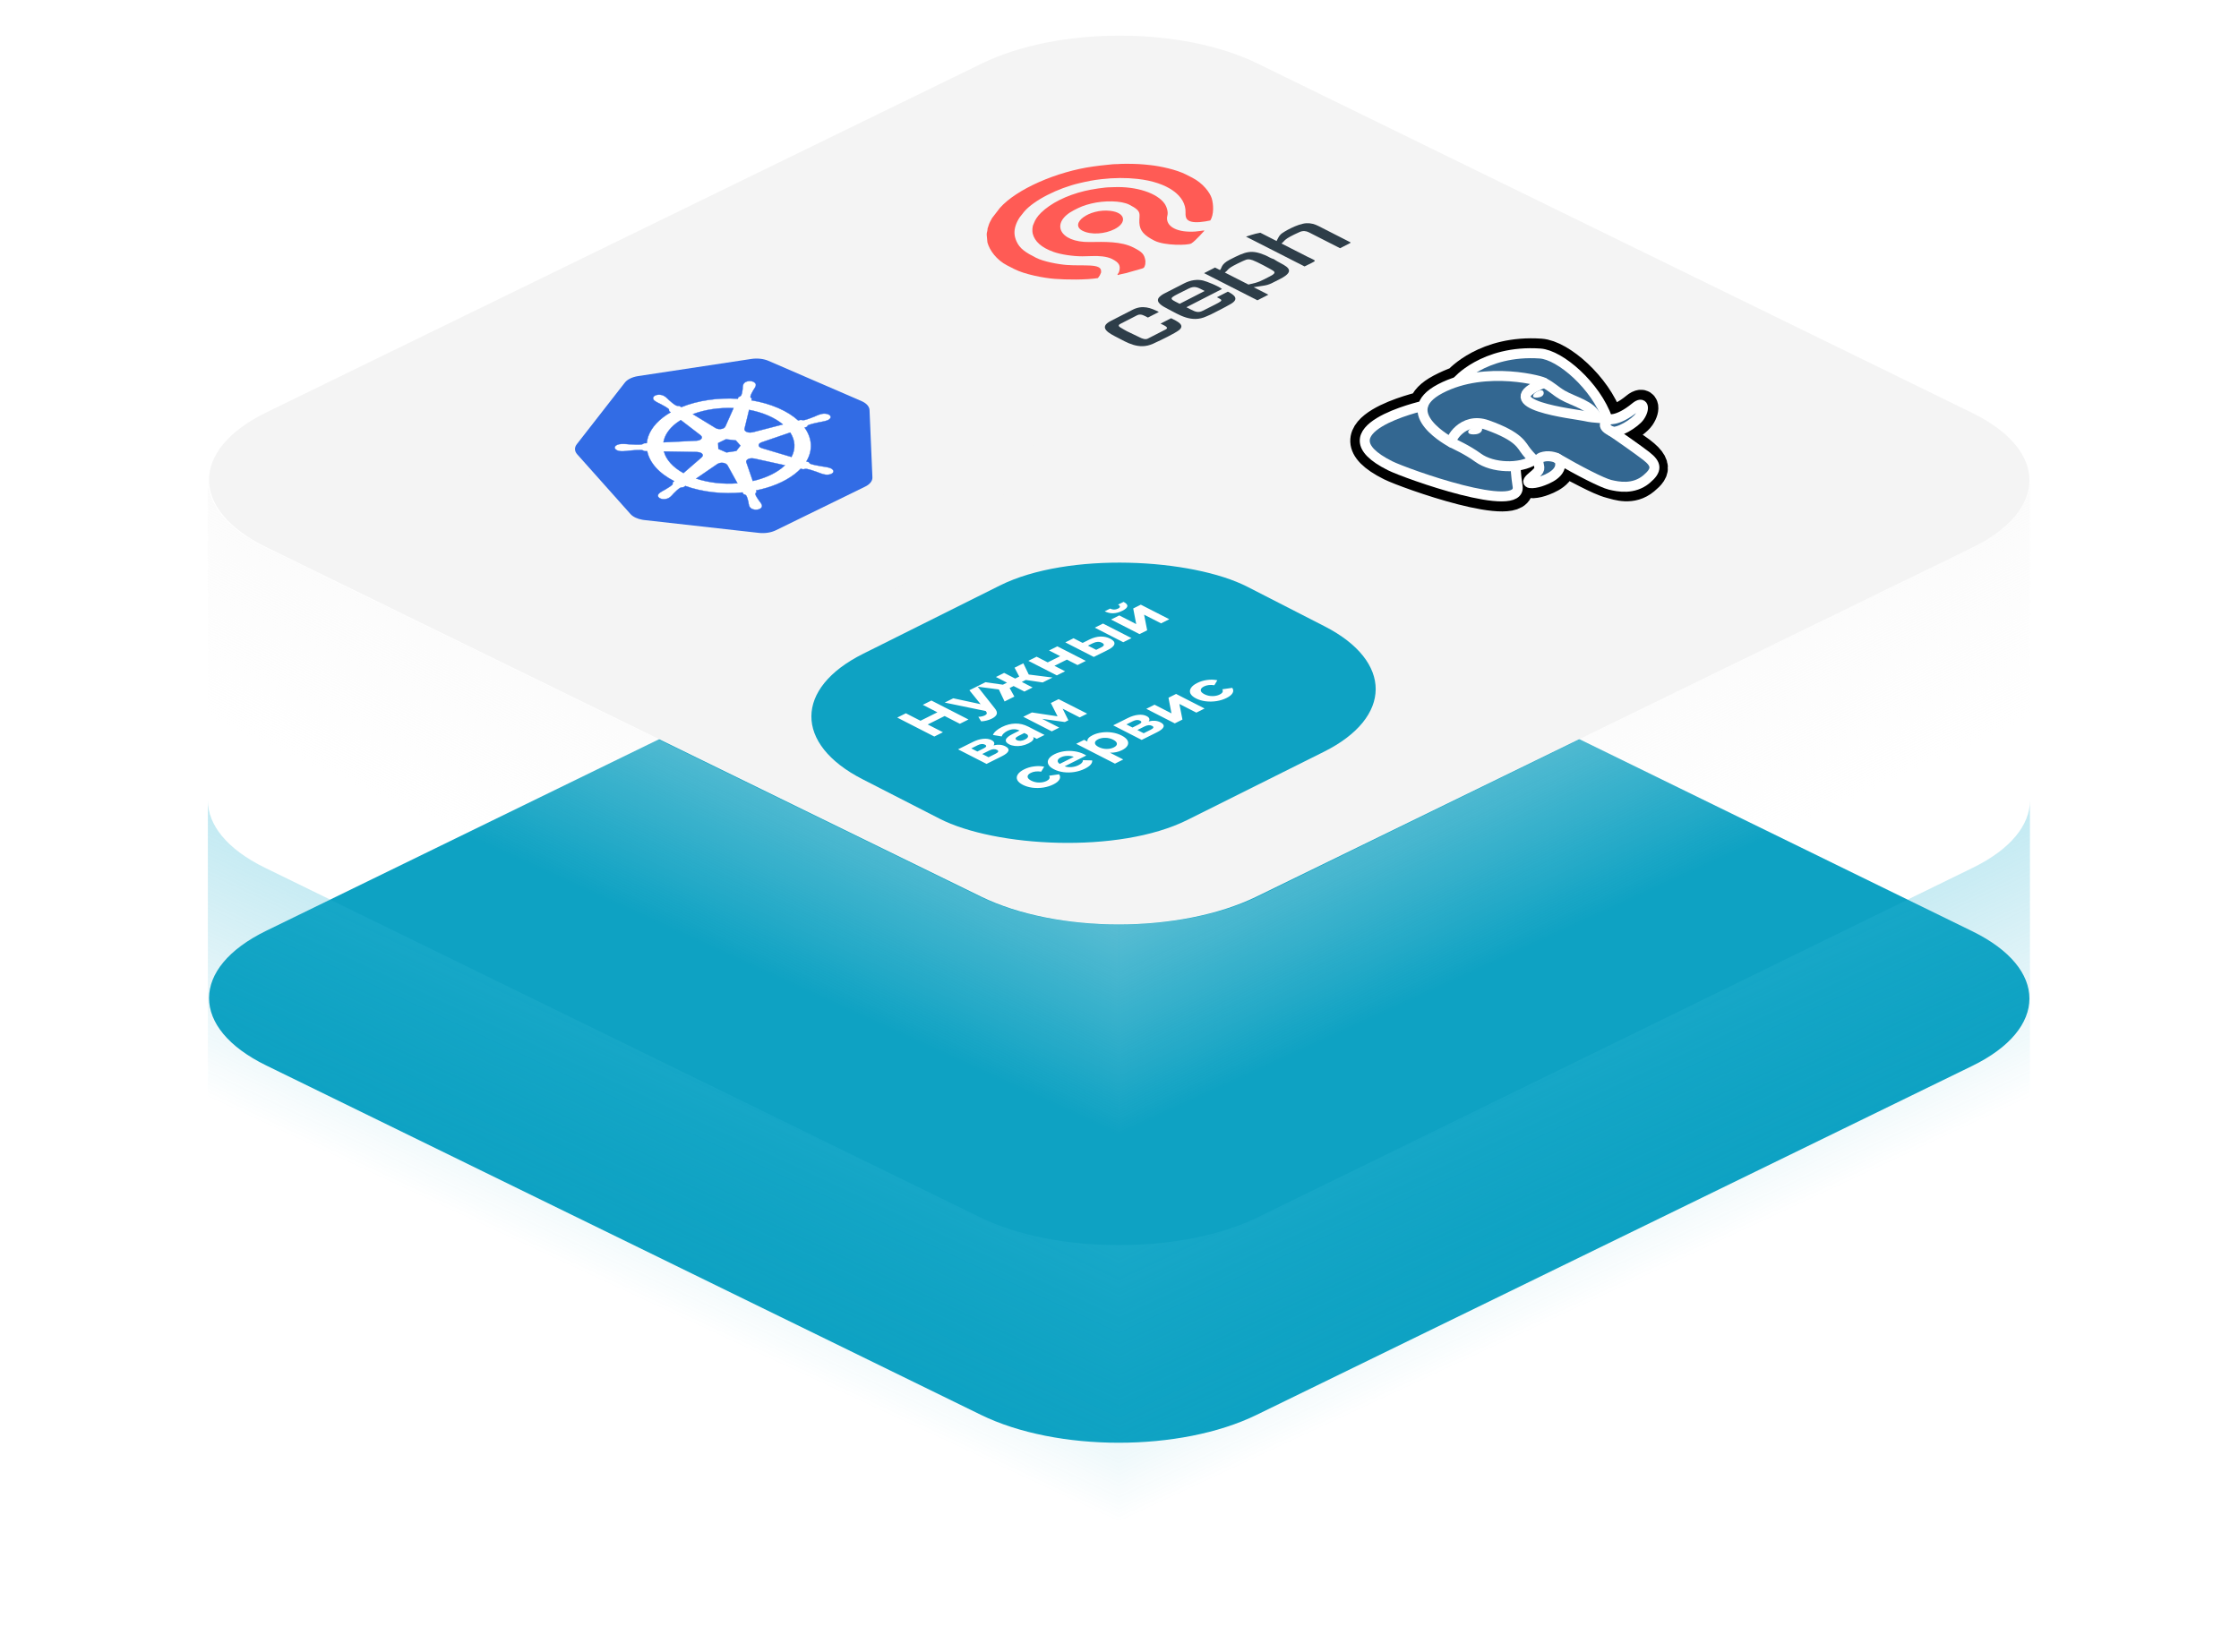 <?xml version="1.0" encoding="UTF-8"?> <svg xmlns="http://www.w3.org/2000/svg" width="1885" height="1391" viewBox="0 0 1885 1391" fill="none"> <g filter="url(#filter0_d_4404_379342)"> <path fill-rule="evenodd" clip-rule="evenodd" d="M1058.77 323.97L1660.57 618.25C1724.61 649.565 1724.55 700.304 1660.42 731.58L1057.85 1025.48C993.731 1056.76 889.835 1056.73 825.794 1025.41L223.987 731.133C159.946 699.817 160.013 649.077 224.135 617.792L826.711 323.898C890.833 292.623 994.728 292.647 1058.77 323.97Z" fill="#0EA2C3"></path> </g> <path fill-rule="evenodd" clip-rule="evenodd" d="M1058.77 53.511L1660.57 347.791C1724.61 379.105 1724.55 429.845 1660.42 461.12L1057.85 755.024C993.731 786.299 889.835 786.268 825.794 754.952L223.987 460.673C159.946 429.357 160.013 378.617 224.135 347.333L826.711 53.438C890.833 22.163 994.728 22.187 1058.77 53.511Z" fill="#F4F4F4"></path> <g filter="url(#filter1_d_4404_379342)"> <rect width="362.293" height="306.781" rx="116.869" transform="matrix(0.895 -0.447 0.89 0.456 663 224.836)" fill="#F4F4F4"></rect> </g> <path fill-rule="evenodd" clip-rule="evenodd" d="M847.898 223.486L854.089 226.641C862.659 231.009 878.508 234.118 887.994 234.83C897.666 235.556 914.173 235.799 924.278 234.176C924.846 233.473 925.488 232.624 925.942 231.855L926.998 229.424C927.077 228.909 926.969 228.902 926.989 228.39C927.257 221.594 912.181 224.205 897.988 223.117C890.921 222.575 878.589 220.303 872.247 217.071C863.726 212.728 858.484 209.512 855.711 203.043C854.852 201.038 854.294 199.07 854.132 197.084C853.771 192.63 855.396 187.652 858.428 183.07L862.374 178.092C870.529 168.651 890.403 158.521 908.777 154.225C915.706 152.606 920.196 151.668 927.496 150.845C938.043 149.657 948.025 149.587 957.603 150.647C983.125 153.472 998.625 164.868 998.103 178.974C997.943 183.289 998.378 187.822 1009.99 187.024C1012.9 186.824 1016.06 186.259 1018.99 185.634C1022.15 180.435 1021.63 171.97 1020.17 167.089C1018.68 162.105 1012.62 154.148 1003.79 149.652L998.377 146.891C990.469 142.86 977.125 139.978 968.441 139.028C960.084 138.114 957.368 138.031 949.047 137.93C947.474 137.911 946.638 137.977 944.99 137.975C943.434 137.974 942.432 138.107 940.892 138.189C939.372 138.271 938.328 138.137 936.815 138.319C930.216 139.113 929.783 138.894 920.479 140.18C889.521 144.46 855.721 159.322 841.796 175.107L835.215 183.65C834.271 185.393 832.682 188.181 832.269 189.895C831.695 192.28 831.46 191.286 831.297 193.946C831.252 194.673 830.964 195.3 830.815 196.046C830.674 196.747 830.732 197.392 830.731 198.12L831.318 204.141C833.062 210.776 839.095 218.999 847.898 223.486Z" fill="#FF5B55"></path> <path fill-rule="evenodd" clip-rule="evenodd" d="M936.183 218.055C942.366 221.206 943.429 223.691 942.298 228.308C942.148 228.918 941.955 229.351 941.588 229.979C941.04 230.916 940.41 230.956 941.066 231.637C942.846 231.006 945.875 230.502 947.805 230.026L961.474 226.159C963.446 225.494 963.369 225.176 964.088 222.942C964.321 222.216 964.217 221.968 964.237 221.307C964.257 220.617 964.422 220.419 964.31 219.677C963.475 214.129 961.685 212.228 954.341 208.485C943.823 203.124 929.942 203.622 917.295 203.803C891.754 204.168 883.745 187.447 904.283 176.921C909.443 174.276 912.362 172.98 918.585 171.44C929.542 168.729 943.876 168.863 950.739 172.361C962.098 178.15 958.885 180.061 959.226 187.636C959.532 194.402 963.347 198.284 971.907 202.646C980.48 207.016 1000.37 206.66 1003.01 204.97C1006.78 202.556 1013.36 194.75 1014.07 194.219C1012.34 193.787 1009.19 195.261 1001.44 195.087C987.483 194.774 980.961 188.723 982.812 181.565C983.63 178.398 982.288 174.113 980.371 171.375C974.374 162.811 956.995 156.728 937.461 157.61C936.36 157.66 936.167 157.689 935.132 157.682C929.902 157.65 918.984 159.426 913.299 160.784C897.586 164.539 884.547 171.239 876.464 179.122C874.786 180.758 873.747 182.099 872.659 183.648C872.159 184.362 871.768 185.022 871.379 185.797L869.935 189.14C869.019 191.056 868.971 194.866 869.431 196.708C871.079 203.301 876.743 208.477 887.001 212.135C893.098 214.31 903.226 215.845 911.273 215.831L919.705 215.623C924.775 215.392 931.844 215.844 936.183 218.055Z" fill="#FF5B55"></path> <path fill-rule="evenodd" clip-rule="evenodd" d="M1069.15 232.707C1061.52 236.614 1060.34 237.636 1051.04 239.614L1031.18 229.491C1035.45 226.326 1031.66 226.665 1046.45 219.789C1050.34 217.978 1051.37 218.076 1054.72 219.146C1057.38 219.998 1070.75 226.974 1072.36 228.367C1073.92 229.718 1072.45 231.013 1069.15 232.707ZM1027.05 227.387L1022.92 225.283L1013.71 230.003L1058.6 252.879L1067.81 248.16L1055.42 241.849C1068.88 239.689 1065.76 241.037 1077.9 234.814C1092.18 227.494 1082.42 224.059 1075.3 220.039L1073.61 218.995C1071.91 217.852 1072.94 218.499 1070.88 217.701C1070.21 217.444 1069.74 217.216 1069.13 216.907C1067.92 216.294 1066.55 215.476 1065.25 214.94C1053.41 210.05 1049.04 211.634 1035.49 218.579C1027.37 222.739 1028.92 225.923 1027.05 227.387Z" fill="#2E3E49"></path> <path fill-rule="evenodd" clip-rule="evenodd" d="M989.543 253.992C983.125 250.721 986.296 250.382 1000.5 243.103C1006.06 240.252 1008.46 242.12 1014.2 245.045L993.154 255.832L989.543 253.992ZM983.431 260.289C992.394 264.857 1003.05 272.344 1015.83 266.361L1019.36 264.816C1025.8 261.513 1030.34 259.347 1036.23 255.928C1043.57 251.668 1039.06 248.302 1033.73 245.585L1024.52 250.304C1030.91 253.563 1030.34 252.595 1012.58 261.698C1008.87 263.601 1006.32 262.54 1002.7 260.697L998.83 258.725L1028.76 243.387C1026.31 241.085 1015.93 236.95 1012.82 236.222C1008.07 235.111 1002.56 235.717 996.938 238.599L979.837 247.364C977.999 248.306 975.97 250.008 975.428 250.894C973.12 254.665 978.317 257.682 983.431 260.289Z" fill="#2E3E49"></path> <path fill-rule="evenodd" clip-rule="evenodd" d="M1098.29 224.364C1109.54 218.599 1109.02 220.421 1101.04 216.358L1078.86 205.051C1082.17 202.601 1079.88 201.759 1094.15 195.372C1096.95 194.119 1099.67 194.477 1101.9 195.616L1128.21 209.026L1136.43 204.813C1137.19 204.424 1137.24 204.216 1136.65 203.913L1110.08 190.371C1106.91 188.759 1103.64 187.79 1099.95 187.97C1092.29 188.343 1080.22 195.415 1078.32 197.254C1076.36 199.142 1075.83 201.144 1074.73 202.948L1061.06 195.98C1055.74 196.833 1050.43 198.923 1049.01 199.253L1098.29 224.364Z" fill="#2E3E49"></path> <path fill-rule="evenodd" clip-rule="evenodd" d="M940.51 284.132C948.648 288.279 958.669 294.93 970.768 289.442C971.542 289.091 972.145 288.761 972.944 288.41C976.841 286.702 989.37 280.589 992.565 278.036C998.148 273.573 990.886 270.476 985.953 267.961L977.073 272.512C979.875 273.94 984.669 275.739 981.407 277.41L966.279 285.164C964.195 286.232 961.276 284.953 960.107 284.373L948.687 278.887C946.497 277.77 945.514 277.037 943.601 275.957C941.948 275.024 940.891 273.917 943.205 272.731L957.346 265.483C960.607 263.812 963.762 266.064 966.426 267.422L975.634 262.702C969.022 259.332 961.949 256.532 953.528 260.848L935.111 270.287C924.155 275.902 933.981 280.804 940.51 284.132Z" fill="#2E3E49"></path> <path fill-rule="evenodd" clip-rule="evenodd" d="M911.434 194.35C918.647 198.026 930.418 197.014 938.358 192.945C949.011 187.485 947.624 179.048 934.771 177.547C916.906 175.462 899.846 188.444 911.434 194.35Z" fill="#FF5B55"></path> <g filter="url(#filter2_d_4404_379342)"> <rect width="362.293" height="306.781" rx="116.869" transform="matrix(0.895 -0.447 0.89 0.456 309 390.778)" fill="#F4F4F4"></rect> </g> <path d="M529.955 319.033C528.302 319.926 526.973 321 526.045 322.191L485.587 374.094C484.539 375.437 484.028 376.897 484.09 378.365C484.152 379.832 484.787 381.27 485.946 382.572L530.783 432.855C531.815 434.014 533.241 435.039 534.977 435.871C536.713 436.703 538.723 437.324 540.888 437.698C541.416 437.79 541.951 437.867 542.492 437.929L638.849 448.736C641.343 449.015 643.918 448.966 646.384 448.592C648.85 448.219 651.142 447.53 653.092 446.577L728.415 409.759C730.365 408.808 731.923 407.617 732.972 406.275C734.021 404.933 734.535 403.474 734.476 402.007L732.052 345.3C731.99 343.831 731.356 342.392 730.196 341.09C729.035 339.788 727.38 338.656 725.351 337.778L646.999 303.87C644.971 302.992 642.623 302.391 640.129 302.112C637.636 301.832 635.06 301.88 632.594 302.254L537.312 316.686C534.563 317.102 532.033 317.909 529.955 319.033Z" fill="#326CE5"></path> <path d="M551.584 333.032C549.341 334.129 549.23 336.185 551.337 337.626C551.37 337.648 551.408 337.665 551.441 337.687C551.724 337.884 552.053 338.128 552.313 338.293C553.582 339.098 554.826 339.581 556.134 340.254C558.873 341.726 561.146 342.944 562.816 344.293C563.34 344.853 563.37 345.585 563.272 346.152L564.63 347.192C562.362 348.5 560.221 349.912 558.24 351.432C549.716 357.97 545.227 365.547 544.514 373.165C543.807 373.208 542.546 373.266 542.167 373.28C541.524 373.691 540.98 374.178 539.555 374.324C536.703 374.504 533.619 374.337 529.895 374.14C528.154 374.026 526.706 373.815 524.822 373.806C524.394 373.804 523.773 373.822 523.31 373.83C521.883 373.854 520.577 374.141 519.578 374.596C518.293 375.181 517.503 376.051 517.551 377.006C517.635 378.703 520.35 380.034 523.612 379.98C523.645 379.979 523.677 379.976 523.71 379.975C524.161 379.97 524.724 379.97 525.124 379.955C527.004 379.883 528.431 379.62 530.158 379.448C533.856 379.128 536.922 378.863 539.788 378.95C540.974 379.029 542.074 379.653 542.585 379.906L544.871 379.942C546.768 389.41 554.495 398.474 567.562 405.173L566.279 406.29C566.32 406.844 566.457 407.68 566.024 408.161C564.49 409.563 562.342 410.852 559.754 412.412C558.514 413.127 557.307 413.651 556.12 414.497C555.859 414.683 555.521 414.96 555.248 415.172C555.238 415.179 555.23 415.187 555.221 415.194C555.206 415.206 555.189 415.223 555.175 415.234C553.269 416.738 553.591 418.762 555.92 419.773C558.249 420.784 561.702 420.404 563.672 418.927C563.686 418.916 563.711 418.904 563.726 418.892C563.748 418.876 563.761 418.856 563.782 418.839C564.055 418.633 564.407 418.38 564.634 418.191C565.709 417.296 566.254 416.489 567.099 415.602C568.972 413.731 570.517 412.178 572.421 410.937C573.267 410.453 574.754 410.351 575.453 410.273L576.967 409.232C591.722 414.543 608.895 416.272 625.125 414.692L625.884 416.076C626.731 416.344 627.811 416.738 628.187 417.227C629.127 418.794 629.601 420.702 630.097 422.844C630.292 423.85 630.259 424.721 630.663 425.784C630.759 426.039 630.95 426.409 631.067 426.671C631.911 428.472 634.852 429.585 637.674 429.163C640.513 428.739 642.152 426.922 641.344 425.099C641.343 425.096 641.347 425.092 641.346 425.09C641.345 425.088 641.339 425.087 641.338 425.085C641.224 424.826 641.09 424.478 640.968 424.242C640.429 423.199 639.666 422.452 638.992 421.517C637.785 419.431 635.98 417.506 635.968 415.762C635.964 415.285 636.468 414.855 636.998 414.414L636.509 413.001C648.995 410.487 660.368 405.893 668.886 399.359C670.829 397.869 672.553 396.326 674.081 394.74C674.727 394.878 675.953 395.153 676.27 395.219C677.157 395.009 678.016 394.706 679.408 394.932C682.114 395.485 684.763 396.408 687.97 397.519C689.453 398.059 690.608 398.614 692.298 399.095C692.684 399.204 693.259 399.343 693.683 399.451C696.663 400.22 700.045 399.587 701.243 398.036C702.432 396.498 701.024 394.637 698.091 393.856C697.664 393.746 697.055 393.58 696.637 393.483C694.889 393.076 693.405 392.955 691.721 392.676C688.149 392.037 685.184 391.505 682.666 390.708C681.445 390.26 681.276 389.693 680.954 389.171C680.651 389.144 679.48 388.73 678.89 388.554C684.518 379.228 683.853 369.056 677.404 360.084C678 359.875 679.05 359.522 679.397 359.412C679.667 358.88 679.785 358.302 680.96 357.814C683.394 356.935 686.301 356.313 689.804 355.557C691.458 355.223 692.934 355.053 694.639 354.589C694.999 354.491 695.482 354.327 695.88 354.206C695.912 354.197 695.947 354.193 695.98 354.183C696.001 354.176 696.027 354.164 696.048 354.158C698.895 353.281 700.12 351.376 698.781 349.881C697.443 348.386 694.044 347.865 691.161 348.701C690.746 348.825 690.138 348.989 689.746 349.117C688.106 349.653 687.011 350.253 685.584 350.84C682.492 352.056 679.935 353.066 677.288 353.706C676.157 353.932 674.693 353.642 674.045 353.545L672.001 354.07C667.649 350.098 662.006 346.509 655.117 343.524C648.163 340.512 640.537 338.376 632.629 337.074C632.727 336.647 632.927 335.852 632.977 335.623C632.427 335.169 631.724 334.755 631.796 333.92C632.126 332.272 633.089 330.569 634.25 328.515C634.829 327.559 635.526 326.786 635.961 325.726C636.059 325.487 636.158 325.135 636.246 324.873C636.88 323.023 635.062 321.254 632.181 320.924C629.299 320.594 626.448 321.823 625.813 323.673C625.722 323.936 625.588 324.285 625.52 324.531C625.222 325.606 625.332 326.471 625.237 327.482C624.954 329.637 624.733 331.427 623.95 333.023C623.55 333.672 622.262 334.144 621.712 334.382L621.099 335.775C604.478 334.74 587.488 337.187 573.601 342.834C573.107 342.539 572.233 341.997 571.972 341.832C571.015 341.798 570.011 341.861 568.927 341.307C566.903 340.131 565.212 338.629 563.157 336.823C562.226 335.965 561.609 335.176 560.447 334.319C560.183 334.124 559.762 333.86 559.462 333.656C557.355 332.216 553.827 331.936 551.584 333.032L551.584 333.032ZM573.135 353.729L589.943 366.635L589.893 366.702C591.424 367.844 591.141 369.49 589.215 370.431C588.426 370.817 587.483 371.026 586.526 371.065L586.506 371.092L558.56 372.47C559.467 366.795 563.037 361.183 569.434 356.276C570.603 355.38 571.842 354.533 573.135 353.729ZM583.317 348.754C593.52 344.895 605.606 343.138 617.578 343.645L610.622 359.241L610.54 359.256C609.95 360.659 607.543 361.558 605.069 361.275C604.055 361.159 603.184 360.865 602.534 360.457L602.509 360.461L583.317 348.754ZM558.953 380.167L586.971 380.62L587.027 380.678C589.526 380.698 591.575 381.85 591.647 383.307C591.676 383.904 591.368 384.465 590.824 384.922L590.865 384.971L575.404 398.374C566.317 393.382 560.739 386.939 558.953 380.167ZM630.67 345.137C636.289 346.199 641.712 347.803 646.713 349.969C651.655 352.11 655.799 354.633 659.112 357.408L633.552 364.029L633.461 363.988C631.195 364.596 628.481 364.067 627.322 362.772C626.848 362.242 626.706 361.666 626.852 361.118L626.807 361.097L630.67 345.137L630.67 345.137ZM604.587 373.106L611.124 369.912L619.479 370.862L623.378 375.237L619.894 379.734L611.617 380.974L604.802 378.024L604.587 373.106ZM640.233 372.911C640.499 372.768 640.797 372.647 641.109 372.544L641.107 372.502L665.285 364.233C669.542 370.773 669.988 378.022 666.335 384.804L641.355 377.352L641.352 377.319C639.116 376.675 638.133 375.118 639.162 373.787C639.426 373.446 639.79 373.151 640.233 372.911L640.233 372.911ZM604.777 390.32C606.41 389.544 608.806 389.485 610.57 390.251C611.396 390.61 611.955 391.092 612.234 391.623L612.361 391.638L620.835 406.956C609.118 407.85 596.897 406.588 586.09 402.994L604.054 390.691L604.125 390.699C604.323 390.559 604.544 390.431 604.777 390.32L604.777 390.32ZM629.766 386.636C630.311 386.349 630.979 386.137 631.742 386.023C632.743 385.874 633.748 385.917 634.64 386.121L634.718 386.083L660.848 391.829C659.886 392.744 658.832 393.64 657.692 394.515C651.303 399.415 642.961 402.951 633.769 405.033L628.319 389.218L628.336 389.21C627.977 388.239 628.567 387.267 629.766 386.636Z" fill="white" stroke="#326CE5" stroke-width="0.25"></path> <g filter="url(#filter3_d_4404_379342)"> <rect width="362.293" height="306.781" rx="116.869" transform="matrix(0.895 -0.447 0.89 0.456 978 383.836)" fill="#F4F4F4"></rect> </g> <path d="M1366.84 370.975C1358.83 365.352 1357.16 364.794 1365.48 361.895L1367.37 361.035C1372.87 358.311 1378.68 353.981 1380.86 350.759C1385.56 343.826 1384.03 337.336 1377.2 342.964C1361.62 355.798 1353.7 352.903 1353.7 352.903C1343.93 324.905 1313.92 298.917 1296.99 297.753C1250.83 294.576 1227.79 320.414 1227.52 320.909L1227.37 321.029C1222.7 322.69 1217.89 324.777 1212.95 327.374C1203.94 332.102 1199.66 337.101 1198.4 341.984C1198.4 341.984 1109.85 361.926 1170.78 392.302C1183.75 398.764 1282 434.081 1278.04 409.462C1276.59 400.462 1276.27 392.36 1276.27 392.36C1282.24 391.715 1287.76 390.044 1291.84 387.353L1291.9 387.001C1292.9 387.673 1294.03 388.245 1295.52 388.845C1296.1 394.942 1298.68 394.666 1290.27 401.589C1281.76 408.594 1291.94 407.331 1297.06 405.667C1303.26 403.65 1316.51 398.373 1313.49 388.207L1314.41 389.054C1318.13 388.836 1328.18 394.524 1335.75 398.374C1343.32 402.224 1350.61 405.699 1356.11 407.095C1361.61 408.489 1373.68 413.215 1384.62 404.052C1393.76 396.395 1399.08 389.622 1366.84 370.975" fill="black"></path> <path d="M1366.84 370.975C1358.83 365.352 1357.16 364.794 1365.48 361.895L1367.37 361.035C1372.87 358.311 1378.68 353.981 1380.86 350.759C1385.56 343.826 1384.03 337.336 1377.2 342.964C1361.62 355.798 1353.7 352.903 1353.7 352.903C1343.93 324.905 1313.92 298.917 1296.99 297.753C1250.83 294.576 1227.79 320.414 1227.52 320.909L1227.37 321.029C1222.7 322.69 1217.89 324.777 1212.95 327.374C1203.94 332.102 1199.66 337.101 1198.4 341.984C1198.4 341.984 1109.85 361.926 1170.78 392.302C1183.75 398.764 1282 434.081 1278.04 409.462C1276.59 400.462 1276.27 392.36 1276.27 392.36C1282.24 391.715 1287.76 390.044 1291.84 387.353L1291.9 387.001C1292.9 387.673 1294.03 388.245 1295.52 388.845C1296.1 394.942 1298.68 394.666 1290.27 401.589C1281.76 408.594 1291.94 407.331 1297.06 405.667C1303.26 403.65 1316.51 398.373 1313.49 388.207L1314.41 389.054C1318.13 388.836 1328.18 394.524 1335.75 398.374C1343.32 402.224 1350.61 405.699 1356.11 407.094C1361.61 408.489 1373.68 413.215 1384.62 404.052C1393.76 396.395 1399.08 389.622 1366.84 370.975" stroke="black" stroke-width="25.204"></path> <path d="M1377.2 342.962C1361.62 355.798 1353.69 352.902 1353.69 352.902C1343.92 324.904 1313.91 298.915 1296.99 297.75C1250.83 294.574 1227.79 320.414 1227.52 320.907L1227.37 321.029C1222.7 322.689 1217.89 324.777 1212.95 327.374C1203.94 332.103 1199.66 337.1 1198.4 341.983C1198.4 341.983 1109.84 361.926 1170.78 392.302C1183.75 398.765 1281.99 434.082 1278.04 409.463C1276.59 400.463 1276.27 392.361 1276.27 392.361C1282.24 391.716 1287.76 390.045 1291.84 387.355L1291.9 387.002C1292.9 387.673 1294.03 388.245 1295.52 388.846C1296.1 394.943 1298.68 394.667 1290.27 401.589C1281.76 408.595 1291.94 407.332 1297.06 405.668C1303.26 403.65 1316.51 398.373 1313.49 388.208L1314.41 389.055C1318.13 388.838 1328.65 393.042 1336.62 397.7C1344.59 402.358 1350.07 405.554 1356.1 407.096C1362.14 408.637 1373.68 413.216 1384.62 404.052C1393.76 396.395 1393.38 389.607 1383.54 383.274C1376.55 378.772 1379.02 378.661 1372.32 374.878L1370.19 372.525C1361.15 366.185 1356.78 364.924 1365.48 361.894L1367.37 361.035C1372.87 358.31 1378.68 353.979 1380.86 350.758C1385.56 343.826 1384.03 337.336 1377.2 342.962L1377.2 342.962Z" fill="#336791"></path> <path d="M1310.45 385.616C1329.05 396.45 1348.99 406.7 1355.56 408.256C1362.13 409.812 1375.28 412.639 1386.22 403.474C1395.36 395.817 1394.81 390.893 1386.09 384.088C1379.68 379.08 1360.73 365.794 1356.65 363.18" stroke="white" stroke-width="8.401" stroke-linecap="round" stroke-linejoin="round"></path> <path d="M1197.88 341.8C1197.88 341.8 1109.46 361.868 1170.4 392.244C1183.36 398.707 1281.62 434.024 1277.66 409.405C1276.2 400.405 1275.97 392.858 1275.97 392.858" stroke="white" stroke-width="8.401" stroke-linecap="round" stroke-linejoin="round"></path> <path d="M1227.2 320.804C1225.7 322.358 1248.71 294.395 1296.61 297.692C1313.53 298.857 1343.55 324.845 1353.32 352.844" stroke="white" stroke-width="8.401" stroke-linecap="round" stroke-linejoin="round"></path> <path d="M1353.32 352.845C1353.32 352.845 1361.25 355.741 1376.83 342.903C1383.65 337.278 1385.18 343.769 1380.49 350.701C1376.63 356.389 1361.46 365.543 1356.65 363.18C1344.25 357.082 1356.91 354.107 1353.32 352.845C1350.08 351.708 1343.41 352.485 1334.23 350.377C1326.23 348.537 1252.97 340.862 1299.95 322.421C1301.13 321.448 1251.12 307.078 1212.56 327.316C1174.02 347.55 1222.16 372.713 1222.16 372.713" stroke="white" stroke-width="8.401" stroke-linecap="round" stroke-linejoin="bevel"></path> <path d="M1295.14 388.788C1295.72 394.885 1298.3 394.609 1289.89 401.532C1281.38 408.538 1291.56 407.274 1296.68 405.61C1302.88 403.593 1316.13 398.316 1313.11 388.149C1312.19 385.054 1304.56 383.455 1299.97 384.481C1297.75 384.978 1294.84 385.672 1295.14 388.788V388.788Z" stroke="white" stroke-width="8.401" stroke-linecap="round" stroke-linejoin="round"></path> <path d="M1294.69 388.92C1290.71 387.31 1288.29 384.143 1285.28 380.527C1280.78 375.099 1279.8 367.759 1252 357.879C1231.27 350.516 1219.87 371.433 1222.16 372.713C1224.45 373.992 1234.98 378.545 1244.37 385.403C1256.63 394.353 1279.85 394.947 1291.46 387.297" stroke="white" stroke-width="8.401" stroke-linecap="round" stroke-linejoin="round"></path> <path d="M1237.62 363.948C1238.3 364.443 1241.97 364.752 1244.29 363.799C1246.61 362.849 1246.71 360.997 1246.03 360.504C1245.36 360.009 1242.93 360.38 1240.6 361.332C1238.28 362.283 1236.94 363.456 1237.62 363.948L1237.62 363.948Z" fill="white" stroke="white" stroke-width="2.8"></path> <path d="M1298.1 329.383C1299 329.758 1299.54 331.764 1297.78 333.027C1296.02 334.289 1292.63 334.33 1291.73 333.957C1290.84 333.582 1291.54 332.255 1293.29 330.993C1295.05 329.73 1297.21 329.01 1298.1 329.384L1298.1 329.383Z" fill="white" stroke="white" stroke-width="1.4"></path> <path d="M1299.95 322.421C1306.46 325.644 1308.99 328.874 1315.36 332.613C1324.61 338.052 1340.47 341.42 1344.03 351.47" stroke="white" stroke-width="8.401" stroke-linecap="round" stroke-linejoin="round"></path> <g filter="url(#filter4_d_4404_379342)"> <g clip-path="url(#clip0_4404_379342)"> <rect width="362.293" height="306.781" rx="116.869" transform="matrix(0.895 -0.447 0.89 0.456 622 551.836)" fill="#0EA2C3"></rect> <path d="M784.148 538.929L815.351 554.897L808.093 558.52L795.3 551.974L781.054 559.087L793.847 565.633L786.589 569.257L755.386 553.289L762.644 549.666L774.947 555.962L789.193 548.849L776.89 542.553L784.148 538.929ZM822.836 526.914L837.402 545.374C839.061 547.34 839.633 549.022 839.12 550.42C838.636 551.803 837.245 553.069 834.945 554.217C833.691 554.844 832.258 555.364 830.647 555.777C829.036 556.191 827.501 556.417 826.041 556.455L823.647 552.648C824.66 552.623 825.643 552.507 826.598 552.301C827.582 552.08 828.418 551.798 829.105 551.455C830.06 550.978 830.599 550.468 830.721 549.927C830.872 549.401 830.652 548.744 830.06 547.958L829.927 547.799L795.329 540.648L802.541 537.047L825.576 541.995L816.116 530.269L822.836 526.914ZM863.618 521.605L860.258 523.282L869.351 527.936L862.452 531.38L853.358 526.727L849.998 528.404L853.985 535.608L845.742 539.723L840.921 529.602L822.297 527.183L829.689 523.492L844.337 525.598L847.786 523.876L838.47 519.108L845.369 515.664L854.686 520.431L858.09 518.731L854.15 511.28L861.542 507.589L866.098 517.031L886.106 519.57L877.818 523.708L863.618 521.605ZM865.757 505.484L872.701 502.017L882.062 506.808L892.545 501.574L883.184 496.783L890.173 493.294L914.155 505.566L907.166 509.055L898.206 504.471L887.723 509.705L896.683 514.289L889.739 517.756L865.757 505.484ZM917.208 487.547C920.374 485.997 923.447 485.169 926.427 485.063C929.407 484.957 932.174 485.558 934.73 486.866C937.404 488.235 938.559 489.746 938.193 491.401C937.827 493.056 935.972 494.718 932.627 496.388L920.845 502.226L896.863 489.954L903.807 486.487L911.474 490.41L917.208 487.547ZM921.682 477.562L928.626 474.095L952.608 486.367L945.664 489.834L921.682 477.562ZM927.052 494.17C928.426 493.514 929.174 492.855 929.296 492.193C929.419 491.531 928.885 490.896 927.697 490.287C926.538 489.694 925.332 489.44 924.081 489.524C922.859 489.593 921.546 489.963 920.143 490.634L915.932 492.691L922.886 496.25L927.052 494.17ZM935.363 470.732L942.307 467.265L956.571 474.564L954.044 461.404L960.451 458.206L984.433 470.478L977.489 473.945L963.224 466.645L965.796 479.783L959.345 483.004L935.363 470.732ZM944.873 463.369C939.617 465.994 934.671 466.135 930.035 463.793L934.604 461.511C935.674 462.029 936.775 462.305 937.907 462.341C939.039 462.347 940.143 462.081 941.218 461.544C942.293 461.007 942.832 460.453 942.835 459.88C942.838 459.278 942.319 458.711 941.279 458.179L945.939 455.852C950.515 458.224 950.16 460.73 944.873 463.369ZM836.449 576.699C840.238 575.77 843.558 576.034 846.411 577.494C848.58 578.604 849.438 579.874 848.984 581.302C848.53 582.731 846.676 584.257 843.42 585.883L830.563 592.302L806.581 580.03L818.901 573.879C821.917 572.373 824.826 571.476 827.628 571.189C830.401 570.887 832.767 571.237 834.729 572.241C835.917 572.849 836.659 573.546 836.953 574.33C837.247 575.085 837.079 575.874 836.449 576.699ZM822.838 581.873L828.125 579.233C830.574 578.011 830.936 576.958 829.213 576.076C827.519 575.21 825.448 575.387 822.998 576.61L817.712 579.25L822.838 581.873ZM838.113 583.756C840.681 582.473 841.089 581.383 839.335 580.486C838.414 580.015 837.447 579.822 836.434 579.907C835.39 579.977 834.227 580.333 832.942 580.974L826.939 583.971L832.244 586.686L838.113 583.756ZM843.456 561.259C847.189 559.395 850.948 558.419 854.732 558.333C858.486 558.231 862.147 559.092 865.713 560.917L879.397 567.92L872.857 571.186L869.87 569.657C870.785 571.454 869.45 573.247 865.866 575.037C864.014 575.961 862.09 576.607 860.092 576.973C858.124 577.325 856.231 577.398 854.415 577.194C852.599 576.989 850.992 576.529 849.595 575.814C847.367 574.674 846.45 573.359 846.844 571.87C847.269 570.366 849.243 568.734 852.768 566.975L858.323 564.201C856.807 563.426 855.185 563.064 853.457 563.115C851.699 563.152 849.894 563.632 848.042 564.557C846.758 565.198 845.697 565.938 844.859 566.778C844.02 567.587 843.51 568.382 843.327 569.164L835.96 567.931C836.353 566.803 837.207 565.655 838.524 564.487C839.871 563.304 841.515 562.228 843.456 561.259ZM862.933 571.769C864.127 571.173 864.92 570.506 865.311 569.77C865.672 569.019 865.512 568.273 864.831 567.532L862.379 566.277L857.586 568.67C854.718 570.102 854.221 571.297 856.093 572.255C856.985 572.711 858.041 572.904 859.263 572.835C860.485 572.736 861.708 572.38 862.933 571.769ZM908.988 553.146L894.635 545.801L899.458 555.561L896.501 557.037L877.387 554.367L891.785 561.735L885.469 564.889L861.487 552.617L868.789 548.971L890.358 552.218L884.693 541.03L891.234 537.765L915.305 549.992L908.988 553.146ZM886.899 609.536C884.33 610.818 881.495 611.708 878.394 612.204C875.294 612.671 872.225 612.716 869.188 612.34C866.181 611.948 863.489 611.144 861.111 609.928C858.734 608.711 857.176 607.34 856.439 605.816C855.732 604.276 855.873 602.733 856.864 601.187C857.855 599.611 859.635 598.181 862.204 596.899C864.742 595.631 867.487 594.802 870.439 594.41C873.39 593.987 876.28 594.062 879.107 594.633L876.584 598.822C873.13 598.323 870.224 598.663 867.864 599.841C866.043 600.751 865.129 601.808 865.123 603.012C865.117 604.217 866.139 605.344 868.189 606.393C870.24 607.443 872.457 607.973 874.84 607.985C877.224 607.997 879.326 607.548 881.148 606.638C883.537 605.445 884.245 603.981 883.27 602.244L891.633 601.043C892.669 602.449 892.766 603.902 891.924 605.404C891.112 606.891 889.437 608.268 886.899 609.536ZM912.808 584.207C912.897 584.252 913.476 584.594 914.546 585.232L896.312 594.335C898.127 594.932 900.077 595.145 902.163 594.974C904.25 594.804 906.204 594.264 908.026 593.354C909.28 592.728 910.207 592.085 910.806 591.425C911.405 590.736 911.722 589.977 911.756 589.148L919.486 589.345C919.801 591.801 917.779 594.118 913.418 596.295C910.7 597.652 907.776 598.586 904.645 599.098C901.485 599.594 898.401 599.647 895.394 599.255C892.387 598.864 889.695 598.06 887.317 596.843C884.97 595.642 883.412 594.286 882.645 592.777C881.878 591.237 881.945 589.716 882.846 588.215C883.748 586.683 885.408 585.313 887.827 584.105C890.187 582.927 892.827 582.12 895.749 581.682C898.671 581.245 901.621 581.245 904.598 581.681C907.575 582.087 910.312 582.929 912.808 584.207ZM893.132 586.775C891.549 587.565 890.666 588.457 890.482 589.45C890.298 590.443 890.86 591.394 892.166 592.304L904.038 586.377C902.284 585.721 900.423 585.433 898.456 585.513C896.46 585.579 894.685 585.999 893.132 586.775ZM919.93 568.077C922.17 566.959 924.721 566.211 927.583 565.834C930.445 565.426 933.335 565.44 936.252 565.877C939.14 566.298 941.817 567.139 944.284 568.401C946.75 569.663 948.397 571.034 949.224 572.514C950.021 573.979 950.014 575.44 949.202 576.897C948.391 578.323 946.865 579.596 944.625 580.714C941.549 582.25 938.164 582.964 934.47 582.855L945.658 588.581L938.67 592.07L906.04 575.373L912.715 572.04L915.479 573.454C915.131 571.525 916.615 569.732 919.93 568.077ZM937.71 578.398C939.502 577.504 940.371 576.469 940.317 575.294C940.263 574.089 939.226 572.969 937.205 571.935C935.185 570.901 932.997 570.371 930.644 570.344C928.291 570.287 926.218 570.706 924.426 571.601C922.634 572.496 921.765 573.546 921.818 574.751C921.872 575.925 922.909 577.03 924.93 578.064C926.951 579.098 929.138 579.644 931.491 579.7C933.845 579.727 935.918 579.293 937.71 578.398ZM967.06 556.489C970.848 555.559 974.169 555.824 977.021 557.284C979.191 558.394 980.048 559.663 979.595 561.091C979.141 562.52 977.286 564.047 974.03 565.672L961.173 572.092L937.191 559.82L949.511 553.669C952.527 552.162 955.437 551.266 958.239 550.978C961.011 550.676 963.378 551.027 965.339 552.03C966.528 552.638 967.269 553.335 967.563 554.119C967.857 554.874 967.689 555.664 967.06 556.489ZM953.449 561.662L958.735 559.023C961.184 557.8 961.547 556.748 959.823 555.866C958.129 554.999 956.058 555.177 953.609 556.4L948.322 559.039L953.449 561.662ZM968.723 563.545C971.291 562.263 971.699 561.173 969.946 560.276C969.025 559.804 968.057 559.611 967.044 559.696C966.001 559.767 964.837 560.122 963.553 560.763L957.55 563.761L962.854 566.475L968.723 563.545ZM965.06 545.905L972.004 542.438L986.268 549.738L983.741 536.578L990.147 533.38L1014.13 545.652L1007.19 549.119L992.921 541.819L995.493 554.957L989.041 558.177L965.06 545.905ZM1032.67 536.754C1030.1 538.036 1027.27 538.926 1024.17 539.422C1021.07 539.889 1018 539.934 1014.96 539.557C1011.96 539.166 1009.26 538.362 1006.89 537.145C1004.51 535.929 1002.95 534.558 1002.21 533.034C1001.51 531.494 1001.65 529.951 1002.64 528.405C1003.63 526.829 1005.41 525.399 1007.98 524.117C1010.52 522.849 1013.26 522.019 1016.21 521.627C1019.16 521.205 1022.05 521.28 1024.88 521.851L1022.36 526.04C1018.9 525.541 1016 525.881 1013.64 527.059C1011.82 527.968 1010.9 529.026 1010.9 530.23C1010.89 531.435 1011.91 532.562 1013.96 533.611C1016.01 534.661 1018.23 535.191 1020.61 535.203C1023 535.215 1025.1 534.766 1026.92 533.856C1029.31 532.663 1030.02 531.199 1029.04 529.462L1037.41 528.261C1038.44 529.667 1038.54 531.12 1037.7 532.622C1036.89 534.109 1035.21 535.486 1032.67 536.754Z" fill="white"></path> </g> </g> <path fill-rule="evenodd" clip-rule="evenodd" d="M942 778.458C984.396 778.596 1026.88 770.76 1059.21 754.952L1661.01 460.673C1693.03 445.017 1709.02 424.507 1709 404H1709V1042H942V778.458Z" fill="url(#paint0_linear_4404_379342)" fill-opacity="0.5"></path> <path fill-rule="evenodd" clip-rule="evenodd" d="M942 1048.46C984.396 1048.6 1026.88 1040.76 1059.21 1024.95L1661.01 730.673C1693.03 715.017 1709.02 694.507 1709 674H1709V1312H942V1048.46Z" fill="url(#paint1_linear_4404_379342)" fill-opacity="0.4"></path> <path fill-rule="evenodd" clip-rule="evenodd" d="M942 778.458C899.604 778.596 857.122 770.76 824.794 754.952L222.987 460.673C190.971 445.017 174.978 424.507 175 404H175V1042H942V778.458Z" fill="url(#paint2_linear_4404_379342)" fill-opacity="0.5"></path> <path fill-rule="evenodd" clip-rule="evenodd" d="M942 1048.46C899.604 1048.6 857.122 1040.76 824.794 1024.95L222.987 730.673C190.971 715.017 174.978 694.507 175 674H175V1312H942V1048.46Z" fill="url(#paint3_linear_4404_379342)" fill-opacity="0.4"></path> <defs> <filter id="filter0_d_4404_379342" x="0" y="290.459" width="1884.56" height="1100.46" filterUnits="userSpaceOnUse" color-interpolation-filters="sRGB"> <feFlood flood-opacity="0" result="BackgroundImageFix"></feFlood> <feColorMatrix in="SourceAlpha" type="matrix" values="0 0 0 0 0 0 0 0 0 0 0 0 0 0 0 0 0 0 127 0" result="hardAlpha"></feColorMatrix> <feOffset dy="166"></feOffset> <feGaussianBlur stdDeviation="88"></feGaussianBlur> <feComposite in2="hardAlpha" operator="out"></feComposite> <feColorMatrix type="matrix" values="0 0 0 0 0 0 0 0 0 0 0 0 0 0 0 0 0 0 0.2 0"></feColorMatrix> <feBlend mode="normal" in2="BackgroundImageFix" result="effect1_dropShadow_4404_379342"></feBlend> <feBlend mode="normal" in="SourceGraphic" in2="effect1_dropShadow_4404_379342" result="shape"></feBlend> </filter> <filter id="filter1_d_4404_379342" x="549.284" y="0.26" width="824.672" height="529.02" filterUnits="userSpaceOnUse" color-interpolation-filters="sRGB"> <feFlood flood-opacity="0" result="BackgroundImageFix"></feFlood> <feColorMatrix in="SourceAlpha" type="matrix" values="0 0 0 0 0 0 0 0 0 0 0 0 0 0 0 0 0 0 127 0" result="hardAlpha"></feColorMatrix> <feOffset dy="50.976"></feOffset> <feGaussianBlur stdDeviation="56.858"></feGaussianBlur> <feComposite in2="hardAlpha" operator="out"></feComposite> <feColorMatrix type="matrix" values="0 0 0 0 0 0 0 0 0 0 0 0 0 0 0 0 0 0 0.2 0"></feColorMatrix> <feBlend mode="normal" in2="BackgroundImageFix" result="effect1_dropShadow_4404_379342"></feBlend> <feBlend mode="normal" in="SourceGraphic" in2="effect1_dropShadow_4404_379342" result="shape"></feBlend> </filter> <filter id="filter2_d_4404_379342" x="195.284" y="166.202" width="824.672" height="529.02" filterUnits="userSpaceOnUse" color-interpolation-filters="sRGB"> <feFlood flood-opacity="0" result="BackgroundImageFix"></feFlood> <feColorMatrix in="SourceAlpha" type="matrix" values="0 0 0 0 0 0 0 0 0 0 0 0 0 0 0 0 0 0 127 0" result="hardAlpha"></feColorMatrix> <feOffset dy="50.976"></feOffset> <feGaussianBlur stdDeviation="56.858"></feGaussianBlur> <feComposite in2="hardAlpha" operator="out"></feComposite> <feColorMatrix type="matrix" values="0 0 0 0 0 0 0 0 0 0 0 0 0 0 0 0 0 0 0.2 0"></feColorMatrix> <feBlend mode="normal" in2="BackgroundImageFix" result="effect1_dropShadow_4404_379342"></feBlend> <feBlend mode="normal" in="SourceGraphic" in2="effect1_dropShadow_4404_379342" result="shape"></feBlend> </filter> <filter id="filter3_d_4404_379342" x="864.284" y="159.26" width="824.672" height="529.02" filterUnits="userSpaceOnUse" color-interpolation-filters="sRGB"> <feFlood flood-opacity="0" result="BackgroundImageFix"></feFlood> <feColorMatrix in="SourceAlpha" type="matrix" values="0 0 0 0 0 0 0 0 0 0 0 0 0 0 0 0 0 0 127 0" result="hardAlpha"></feColorMatrix> <feOffset dy="50.976"></feOffset> <feGaussianBlur stdDeviation="56.858"></feGaussianBlur> <feComposite in2="hardAlpha" operator="out"></feComposite> <feColorMatrix type="matrix" values="0 0 0 0 0 0 0 0 0 0 0 0 0 0 0 0 0 0 0.2 0"></feColorMatrix> <feBlend mode="normal" in2="BackgroundImageFix" result="effect1_dropShadow_4404_379342"></feBlend> <feBlend mode="normal" in="SourceGraphic" in2="effect1_dropShadow_4404_379342" result="shape"></feBlend> </filter> <filter id="filter4_d_4404_379342" x="508.284" y="327.26" width="824.672" height="529.02" filterUnits="userSpaceOnUse" color-interpolation-filters="sRGB"> <feFlood flood-opacity="0" result="BackgroundImageFix"></feFlood> <feColorMatrix in="SourceAlpha" type="matrix" values="0 0 0 0 0 0 0 0 0 0 0 0 0 0 0 0 0 0 127 0" result="hardAlpha"></feColorMatrix> <feOffset dy="50.976"></feOffset> <feGaussianBlur stdDeviation="56.858"></feGaussianBlur> <feComposite in2="hardAlpha" operator="out"></feComposite> <feColorMatrix type="matrix" values="0 0 0 0 0 0 0 0 0 0 0 0 0 0 0 0 0 0 0.2 0"></feColorMatrix> <feBlend mode="normal" in2="BackgroundImageFix" result="effect1_dropShadow_4404_379342"></feBlend> <feBlend mode="normal" in="SourceGraphic" in2="effect1_dropShadow_4404_379342" result="shape"></feBlend> </filter> <linearGradient id="paint0_linear_4404_379342" x1="1159" y1="582.5" x2="1262.98" y2="809.507" gradientUnits="userSpaceOnUse"> <stop stop-color="#F4F4F4"></stop> <stop offset="1" stop-color="#F4F4F4" stop-opacity="0"></stop> </linearGradient> <linearGradient id="paint1_linear_4404_379342" x1="1159" y1="852.5" x2="1284.98" y2="1122.51" gradientUnits="userSpaceOnUse"> <stop stop-color="#40C0DC"></stop> <stop offset="1" stop-color="#0EA2C3" stop-opacity="0"></stop> </linearGradient> <linearGradient id="paint2_linear_4404_379342" x1="725" y1="582.5" x2="621.015" y2="809.507" gradientUnits="userSpaceOnUse"> <stop stop-color="#F4F4F4"></stop> <stop offset="1" stop-color="#F4F4F4" stop-opacity="0"></stop> </linearGradient> <linearGradient id="paint3_linear_4404_379342" x1="725" y1="852.5" x2="599.018" y2="1122.51" gradientUnits="userSpaceOnUse"> <stop stop-color="#40C0DC"></stop> <stop offset="1" stop-color="#0EA2C3" stop-opacity="0"></stop> </linearGradient> <clipPath id="clip0_4404_379342"> <rect width="362.293" height="306.781" rx="116.869" transform="matrix(0.895 -0.447 0.89 0.456 622 551.836)" fill="white"></rect> </clipPath> </defs> </svg> 